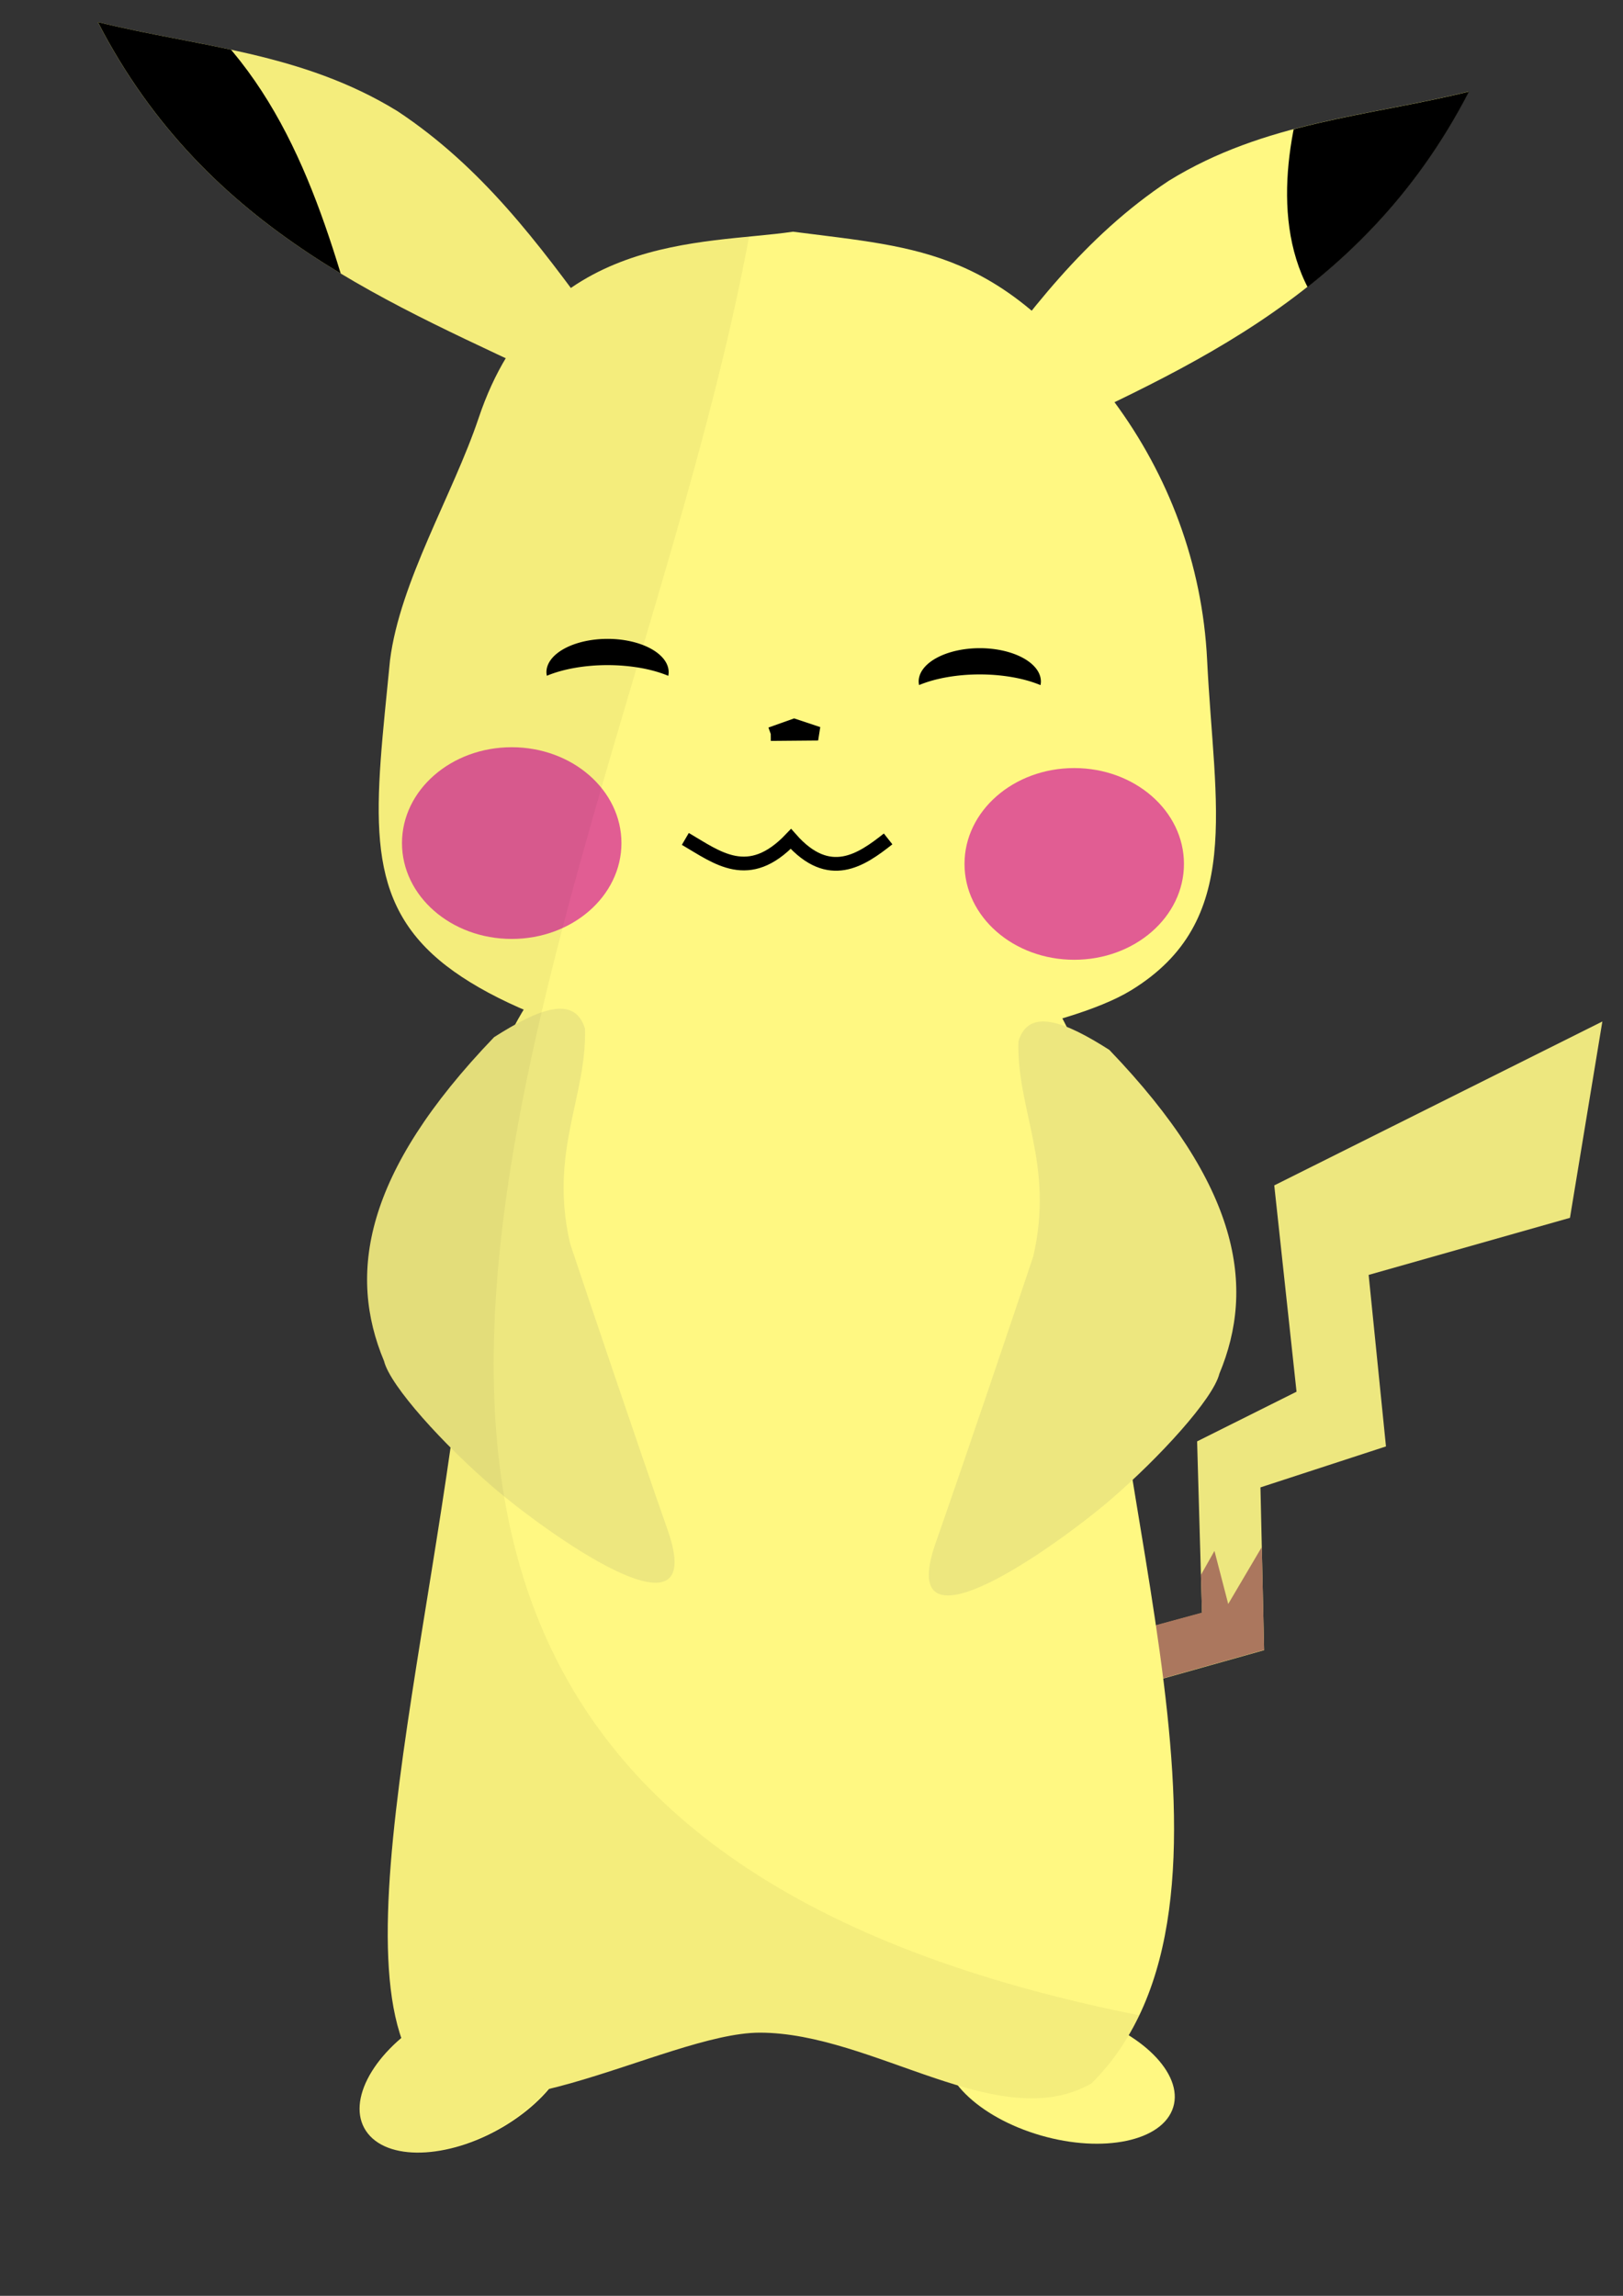 <?xml version="1.0" encoding="UTF-8" standalone="no"?>
<!-- Created with Inkscape (http://www.inkscape.org/) -->

<svg
   xmlns:dc="http://purl.org/dc/elements/1.1/"
   xmlns:cc="http://creativecommons.org/ns#"
   xmlns:rdf="http://www.w3.org/1999/02/22-rdf-syntax-ns#"
   xmlns:svg="http://www.w3.org/2000/svg"
   xmlns="http://www.w3.org/2000/svg"
   xmlns:sodipodi="http://sodipodi.sourceforge.net/DTD/sodipodi-0.dtd"
   xmlns:inkscape="http://www.inkscape.org/namespaces/inkscape"
   width="210mm"
   height="297mm"
   viewBox="0 0 744.094 1052.362"
   id="svg2"
   version="1.1"
   inkscape:version="0.91 r13725"
   sodipodi:docname="pika.svg"
   inkscape:export-filename="C:\Users\Yannick.DESKTOP-C762BEC\Desktop\Vektoren\path4136.png"
   inkscape:export-xdpi="90"
   inkscape:export-ydpi="90">
  <rect x="0" y="0" width="744.094" height="1052.362" fill="#333333" stroke="none"/>
  <defs
     id="defs4">
    <clipPath
       clipPathUnits="userSpaceOnUse"
       id="clipPath4316">
      <path
         d="m 671.742,473.396 -119.287,59.578 8.098,74.996 -36.148,18.053 1.781,62.344 -69.58,18.943 -0.912,20.779 93.072,-26.16 -1.328,-59.18 45.633,-14.889 -6.297,-62.346 73.193,-20.748 11.775,-71.371 z"
         id="path4318"
         style="fill:#cdcb97;fill-opacity:1;fill-rule:evenodd;stroke:none;stroke-width:1px;stroke-linecap:butt;stroke-linejoin:miter;stroke-opacity:1"
         inkscape:original="M 671.74219 473.39648 L 552.45508 532.97461 L 560.55273 607.9707 L 524.4043 626.02344 L 526.18555 688.36719 L 456.60547 707.31055 L 455.69336 728.08984 L 548.76562 701.92969 L 547.4375 642.75 L 593.07031 627.86133 L 586.77344 565.51562 L 659.9668 544.76758 L 671.74219 473.39648 z "
         inkscape:radius="0"
         sodipodi:type="inkscape:offset" />
    </clipPath>
    <clipPath
       clipPathUnits="userSpaceOnUse"
       id="clipPath4324">
      <path
         sodipodi:nodetypes="ccccc"
         inkscape:connector-curvature="0"
         id="path4326"
         d="M 305.571,155.883 C 285.137,127.975 264.618,100.128 233.776,79.685 198.895,58.199 161.336,56.299 124.754,47.26 164.743,124.774 233.281,150.068 292.276,178.58 Z"
         style="fill:#fff882;fill-opacity:1;fill-rule:evenodd;stroke:none;stroke-width:1px;stroke-linecap:butt;stroke-linejoin:miter;stroke-opacity:1" />
    </clipPath>
    <clipPath
       clipPathUnits="userSpaceOnUse"
       id="clipPath4332">
      <path
         sodipodi:nodetypes="ccccc"
         inkscape:connector-curvature="0"
         id="path4334"
         d="m 442.447,181.137 c 20.434,-27.908 40.953,-55.755 71.795,-76.198 C 549.123,83.453 586.681,81.553 623.264,72.514 583.275,150.028 514.737,175.322 455.742,203.834 Z"
         style="fill:#fff882;fill-opacity:1;fill-rule:evenodd;stroke:none;stroke-width:1px;stroke-linecap:butt;stroke-linejoin:miter;stroke-opacity:1" />
    </clipPath>
    <clipPath
       clipPathUnits="userSpaceOnUse"
       id="clipPath4803">
      <path
         style="display:inline;fill:#ff0000;fill-opacity:1;fill-rule:evenodd;stroke:none;stroke-width:10;stroke-linecap:round;stroke-linejoin:round;stroke-miterlimit:4;stroke-dasharray:none;stroke-opacity:1"
         d="M 44.846,10.117 C 89.882,97.415 163.621,132.171 231.867,164.219 c -4.729,7.889 -8.921,16.946 -12.42,27.375 -11.735,34.979 -36.065,74.868 -40.639,111.057 -6.616,67.876 -13.101,107.38 22.619,137.488 9.867,8.317 23.243,16.012 38.682,22.658 -1.357,2.229 -2.663,4.507 -3.91,6.838 -3.113,1.721 -6.343,3.658 -9.674,5.783 -59.998,62.421 -67.063,108.708 -50.461,148.455 2.017,8.183 15.099,24.199 30.504,39.668 C 191.184,771.337 166.176,881.498 183.861,933.75 a 30.006,53.038 61.387 0 0 -15.65,44.08 30.006,53.038 61.387 0 0 63.836,-4.221 30.006,53.038 61.387 0 0 18.836,-15.881 c 34.118,-8.1 73.113,-25.99 97.441,-25.99 52.192,0 110.099,47.489 152.174,23.197 82.496,-82.496 4.139,-270.934 4.139,-410.877 0,-29.829 -6.158,-55.821 -17.588,-77.262 12.818,-3.837 23.805,-8.141 31.506,-12.85 51.76,-31.652 38.163,-84.016 34.879,-151.297 -2.173,-44.518 -17.972,-85.158 -42.605,-118.471 -51.694,-69.908 -87.975,-70.333 -147.254,-77.975 -26.973,3.992 -68.476,2.801 -101.855,25.809 C 239.386,102.038 215.622,73.088 182.295,50.998 138.318,23.91 90.967,21.512 44.846,10.117 Z"
         id="path4805"
         inkscape:connector-curvature="0" />
    </clipPath>
  </defs>
  <sodipodi:namedview
     id="base"
     pagecolor="#ffffff"
     bordercolor="#666666"
     borderopacity="1.0"
     inkscape:pageopacity="0.0"
     inkscape:pageshadow="2"
     inkscape:zoom="0.7"
     inkscape:cx="303.77549"
     inkscape:cy="527.59436"
     inkscape:document-units="px"
     inkscape:current-layer="layer2"
     showgrid="false"
     inkscape:window-width="1680"
     inkscape:window-height="975"
     inkscape:window-x="-9"
     inkscape:window-y="-9"
     inkscape:window-maximized="1" />
  <g
     inkscape:groupmode="layer"
     id="layer3"
     inkscape:label="Ebene 3"
     style="display:none">
    <ellipse
       style="fill:#000000;fill-opacity:0.077;fill-rule:evenodd;stroke:none;stroke-width:5;stroke-linecap:round;stroke-linejoin:round;stroke-miterlimit:4;stroke-dasharray:none;stroke-opacity:1"
       id="path4214"
       cx="354.101"
       cy="958.411"
       rx="242.612"
       ry="80.871" />
  </g>
  <g
     inkscape:label="Ebene 1"
     inkscape:groupmode="layer"
     id="layer1"
     style="display:inline">
    <path
       style="fill:#fff882;fill-opacity:1;fill-rule:evenodd;stroke:none;stroke-width:1px;stroke-linecap:butt;stroke-linejoin:miter;stroke-opacity:1"
       d="M 445.379,178.903 C 471.141,143.718 497.011,108.609 535.895,82.836 579.872,55.748 627.223,53.352 673.345,41.956 622.929,139.683 536.519,171.572 462.141,207.519 Z"
       id="path4142"
       inkscape:connector-curvature="0"
       sodipodi:nodetypes="ccccc" />
    <path
       style="fill:#fff882;fill-opacity:1;fill-rule:evenodd;stroke:none;stroke-width:10;stroke-linecap:round;stroke-linejoin:round;stroke-miterlimit:4;stroke-dasharray:none;stroke-opacity:1"
       d="m 553.433,302.65 c 3.284,67.281 16.882,119.647 -34.878,151.298 -29.467,18.019 -106.801,30.186 -152.434,32.412 -58.57,2.857 -131.448,-18.201 -164.693,-46.222 -35.72,-30.108 -29.235,-69.613 -22.619,-137.488 4.574,-36.189 28.904,-76.077 40.639,-111.056 28.595,-85.23 103.139,-79.323 144.126,-85.39 59.278,7.641 95.561,8.067 147.255,77.975 24.633,33.313 40.432,73.953 42.605,118.471 z"
       id="path4136"
       inkscape:connector-curvature="0"
       sodipodi:nodetypes="sssscscss" />
    <path
       sodipodi:type="inkscape:offset"
       inkscape:radius="0"
       inkscape:original="M 671.74219 473.39648 L 552.45508 532.97461 L 560.55273 607.9707 L 524.4043 626.02344 L 526.18555 688.36719 L 456.60547 707.31055 L 455.69336 728.08984 L 548.76562 701.92969 L 547.4375 642.75 L 593.07031 627.86133 L 586.77344 565.51562 L 659.9668 544.76758 L 671.74219 473.39648 z "
       style="fill:#ede77f;fill-opacity:1;fill-rule:evenodd;stroke:none;stroke-width:1px;stroke-linecap:butt;stroke-linejoin:miter;stroke-opacity:1"
       id="path4297"
       d="m 671.742,473.396 -119.287,59.578 8.098,74.996 -36.148,18.053 1.781,62.344 -69.58,18.943 -0.912,20.779 93.072,-26.16 -1.328,-59.18 45.633,-14.889 -6.297,-62.346 73.193,-20.748 11.775,-71.371 z"
       transform="matrix(1.261,0,0,1.261,-112.439,-128.714)" />
    <path
       style="fill:#ab775e;fill-opacity:1;fill-rule:evenodd;stroke:none;stroke-width:1px;stroke-linecap:butt;stroke-linejoin:miter;stroke-opacity:1"
       d="m 521.429,682.362 9.286,-16.429 5,19.286 16.429,-27.857 15.714,59.286 -59.286,18.571 -24.286,-22.857 z"
       id="path4258"
       inkscape:connector-curvature="0"
       clip-path="url(#clipPath4316)"
       transform="matrix(1.261,0,0,1.261,-112.439,-128.826)" />
    <path
       style="fill:#fff882;fill-opacity:1;fill-rule:evenodd;stroke:none;stroke-width:10;stroke-linecap:round;stroke-linejoin:round;stroke-miterlimit:4;stroke-dasharray:none;stroke-opacity:1"
       d="m 500.498,954.935 c -42.075,24.292 -99.982,-23.198 -152.173,-23.198 -43.536,0 -134.049,57.321 -159.505,13.23 -35.664,-61.771 26.223,-254.102 28.199,-395.582 1.286,-92.044 60.553,-150.834 142.704,-150.834 88.469,0 144.913,55.171 144.913,145.505 0,139.943 78.358,328.382 -4.138,410.878 z"
       id="path4139"
       inkscape:connector-curvature="0"
       sodipodi:nodetypes="cscscsc" />
    <path
       style="fill:#fff882;fill-opacity:1;fill-rule:evenodd;stroke:none;stroke-width:1px;stroke-linecap:butt;stroke-linejoin:miter;stroke-opacity:1"
       d="M 272.812,147.064 C 247.049,111.879 221.18,76.77 182.296,50.997 138.319,23.909 90.967,21.513 44.845,10.118 95.262,107.844 181.672,139.733 256.049,175.68 Z"
       id="path4142-8"
       inkscape:connector-curvature="0"
       sodipodi:nodetypes="ccccc" />
    <ellipse
       style="fill:#fff882;fill-opacity:1;fill-rule:evenodd;stroke:none;stroke-width:10;stroke-linecap:round;stroke-linejoin:round;stroke-miterlimit:4;stroke-dasharray:none;stroke-opacity:1"
       id="path4161"
       cx="925.827"
       cy="429.998"
       rx="30.321"
       ry="52.859"
       transform="matrix(0.625,0.781,-0.849,0.528,0,0)" />
    <ellipse
       style="fill:#fff882;fill-opacity:1;fill-rule:evenodd;stroke:none;stroke-width:10;stroke-linecap:round;stroke-linejoin:round;stroke-miterlimit:4;stroke-dasharray:none;stroke-opacity:1"
       id="path4161-5"
       cx="760.706"
       cy="812.999"
       rx="29.449"
       ry="54.218"
       transform="matrix(-0.38,0.925,0.953,0.304,0,0)" />
    <path
       style="fill:#ede77f;fill-opacity:1;fill-rule:evenodd;stroke:none;stroke-width:1px;stroke-linecap:butt;stroke-linejoin:miter;stroke-opacity:1"
       d="m 226.525,475.419 c -59.998,62.421 -67.064,108.707 -50.461,148.454 2.829,11.478 27.403,38.377 49.668,57.543 23.529,20.253 99.966,75.717 80.347,19.853 -13.295,-37.856 -36.468,-106.505 -44.689,-131.193 -9.806,-42.164 7.679,-67.151 6.798,-98.523 -4.698,-15.796 -21.575,-8.951 -41.663,3.865 z"
       id="path4181"
       inkscape:connector-curvature="0"
       sodipodi:nodetypes="ccssccc" />
    <path
       style="fill:#ede77f;fill-opacity:1;fill-rule:evenodd;stroke:none;stroke-width:1px;stroke-linecap:butt;stroke-linejoin:miter;stroke-opacity:1"
       d="m 508.579,481.245 c 59.998,62.421 67.064,108.707 50.461,148.454 -2.829,11.478 -27.403,38.377 -49.668,57.543 -23.529,20.253 -99.966,75.717 -80.347,19.853 13.295,-37.856 36.468,-106.505 44.689,-131.193 9.806,-42.164 -7.679,-67.151 -6.798,-98.523 4.698,-15.796 21.575,-8.951 41.663,3.865 z"
       id="path4181-9"
       inkscape:connector-curvature="0"
       sodipodi:nodetypes="ccssccc" />
    <ellipse
       style="fill:#e15d93;fill-opacity:1;fill-rule:evenodd;stroke:none;stroke-width:2;stroke-linecap:round;stroke-linejoin:round;stroke-miterlimit:4;stroke-dasharray:none;stroke-opacity:1"
       id="path4198"
       cx="234.605"
       cy="386.453"
       rx="50.305"
       ry="43.938" />
    <ellipse
       style="fill:#e15d93;fill-opacity:1;fill-rule:evenodd;stroke:none;stroke-width:2;stroke-linecap:round;stroke-linejoin:round;stroke-miterlimit:4;stroke-dasharray:none;stroke-opacity:1"
       id="path4198-0"
       cx="492.5"
       cy="396.005"
       rx="50.305"
       ry="43.938" />
    <path
       style="fill:#000000;fill-opacity:1;fill-rule:evenodd;stroke:none;stroke-width:2;stroke-linecap:round;stroke-linejoin:round;stroke-miterlimit:4;stroke-dasharray:none;stroke-opacity:1"
       d="m 278.543,292.846 a 28.018,15.272 0 0 0 -28.017,15.273 28.018,15.272 0 0 0 0.193,1.639 40.276,17.586 0 0 1 27.824,-4.879 40.276,17.586 0 0 1 27.84,4.905 28.018,15.272 0 0 0 0.178,-1.666 28.018,15.272 0 0 0 -28.017,-15.273 z"
       id="path4217"
       inkscape:connector-curvature="0" />
    <path
       style="fill:#000000;fill-opacity:1;fill-rule:evenodd;stroke:none;stroke-width:2;stroke-linecap:round;stroke-linejoin:round;stroke-miterlimit:4;stroke-dasharray:none;stroke-opacity:1"
       d="m 449.199,297.113 a 28.018,15.272 0 0 0 -28.017,15.273 28.018,15.272 0 0 0 0.193,1.639 40.276,17.586 0 0 1 27.824,-4.879 40.276,17.586 0 0 1 27.84,4.905 28.018,15.272 0 0 0 0.178,-1.666 28.018,15.272 0 0 0 -28.017,-15.273 z"
       id="path4217-5"
       inkscape:connector-curvature="0" />
    <path
       style="fill:none;fill-rule:evenodd;stroke:#000000;stroke-width:6.304;stroke-linecap:butt;stroke-linejoin:miter;stroke-miterlimit:4;stroke-dasharray:none;stroke-opacity:1"
       d="m 314.202,384.543 c 14.751,8.63 29.009,20.338 48.395,0 17.598,19.956 32.306,9.682 44.574,0"
       id="path4252"
       inkscape:connector-curvature="0"
       sodipodi:nodetypes="ccc" />
    <path
       style="fill:none;fill-rule:evenodd;stroke:#000000;stroke-width:6.304;stroke-linecap:butt;stroke-linejoin:miter;stroke-miterlimit:4;stroke-dasharray:none;stroke-opacity:1"
       d="m 353.364,336.466 10.753,-3.827 10.953,3.64 -21.707,0.188"
       id="path4254"
       inkscape:connector-curvature="0"
       sodipodi:nodetypes="cccc" />
    <path
       style="fill:#000000;fill-opacity:1;fill-rule:evenodd;stroke:none;stroke-width:1px;stroke-linecap:butt;stroke-linejoin:miter;stroke-opacity:1"
       d="m 146.472,33.118 c 42.551,29.215 58.3,75.486 71.721,123.239 L 82.833,94.738 127.279,27.057 Z"
       id="path4320"
       inkscape:connector-curvature="0"
       sodipodi:nodetypes="ccccc"
       clip-path="url(#clipPath4324)"
       transform="matrix(1.261,0,0,1.261,-112.439,-49.466)" />
    <path
       style="fill:#000000;fill-opacity:1;fill-rule:evenodd;stroke:none;stroke-width:1px;stroke-linecap:butt;stroke-linejoin:miter;stroke-opacity:1"
       d="m 580.838,62.413 -16.162,4.041 c -8.237,25.254 -14.284,62.629 7.071,87.883 l 70.711,-49.497 -6.061,-52.528 -58.589,11.112 z"
       id="path4328"
       inkscape:connector-curvature="0"
       sodipodi:nodetypes="ccccccc"
       clip-path="url(#clipPath4332)"
       transform="matrix(1.261,0,0,1.261,-112.439,-49.466)" />
  </g>
  <g
     inkscape:groupmode="layer"
     id="layer2"
     inkscape:label="Ebene 2"
     style="display:inline">
    <path
       style="fill:none;fill-rule:evenodd;stroke:none;stroke-width:1px;stroke-linecap:butt;stroke-linejoin:miter;stroke-opacity:1"
       d="M 377.143,12.362 641.429,915.219 c 0,0 25.714,192.857 20,192.857 -5.714,0 -570,17.143 -570,17.143 0,0 -305.714,-364.286 -301.429,-370 4.286,-5.714 51.429,-618.571 50,-624.286 -1.429,-5.714 81.429,-150 88.571,-157.143 7.143,-7.143 167.143,-8.571 167.143,-8.571 z"
       id="path5491"
       inkscape:connector-curvature="0" />
    <path
       style="fill:#000000;fill-opacity:0.044;fill-rule:evenodd;stroke:none;stroke-width:1px;stroke-linecap:butt;stroke-linejoin:miter;stroke-opacity:1"
       d="M 350,-44.781 C 405.609,297.199 -162.294,931.7 752.857,945.219 l -47.143,145.714 -557.143,14.286 c 0,0 -292.857,-84.286 -294.286,-90 -1.429,-5.714 -60,-644.286 -52.857,-651.429 7.143,-7.143 91.429,-335.714 98.571,-335.714 7.143,0 145.714,-87.143 145.714,-87.143 z"
       id="path4187"
       inkscape:connector-curvature="0"
       sodipodi:nodetypes="ccccssscc"
       clip-path="url(#clipPath4803)" />
  </g>
</svg>

